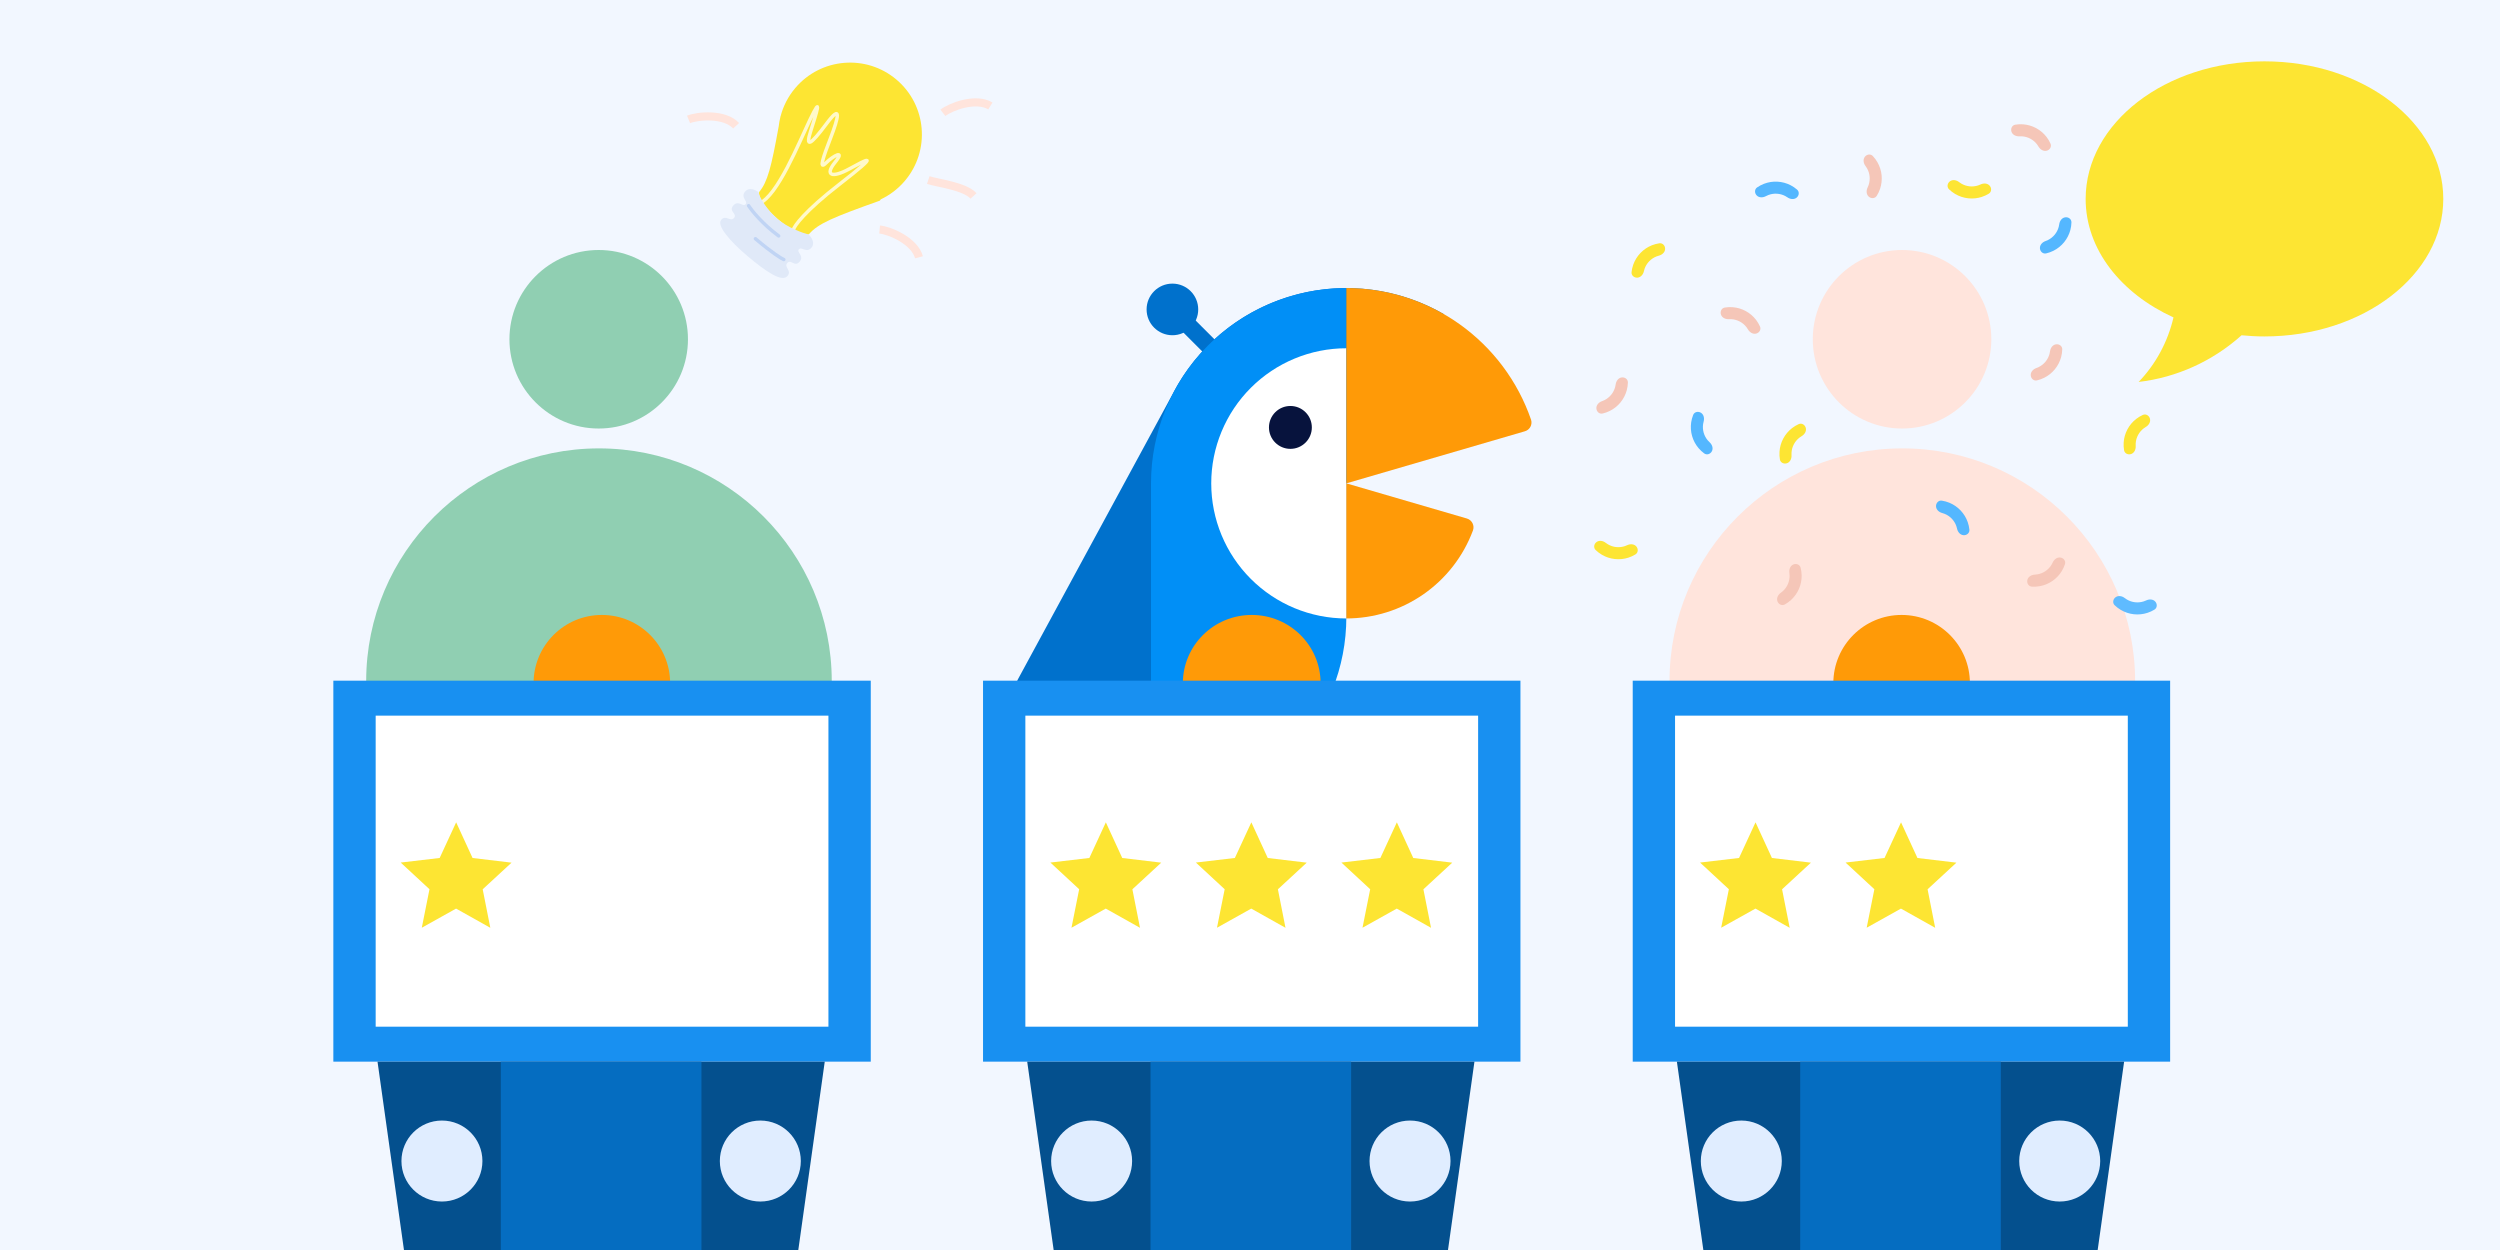 <svg width="2160" height="1080" viewBox="0 0 2160 1080" fill="none" xmlns="http://www.w3.org/2000/svg">
<rect x="0" y="0" width="2160" height="1080" fill="#333333" stroke="none"/>
<g clip-path="url(#clip0_105_442)">
<rect width="2160" height="1080" fill="#F2F7FF"/>
<path d="M1017.07 333.258L879.455 586.961C878.92 587.881 878.576 588.9 878.446 589.957C878.315 591.014 878.399 592.087 878.694 593.11C878.989 594.133 879.488 595.086 880.161 595.911C880.834 596.736 878.446 638.601 882.611 597.911C921.151 617.725 965.413 607.335 1006.99 595.103C1048.56 582.87 1083.84 555.114 1105.5 517.585L1247.59 271.486C1208.83 249.109 1162.76 243.046 1119.53 254.63C1076.3 266.215 1039.44 294.498 1017.07 333.258Z" fill="#0071CC"/>
<path d="M1027.65 271.528L1017.14 282.04L1065.44 330.346L1075.95 319.834L1027.65 271.528Z" fill="#0071CC"/>
<path d="M1012.96 289.644C1025.27 289.644 1035.26 279.66 1035.26 267.344C1035.26 255.029 1025.27 245.045 1012.96 245.045C1000.64 245.045 990.657 255.029 990.657 267.344C990.657 279.66 1000.64 289.644 1012.96 289.644Z" fill="#0071CC"/>
<path d="M994.477 417.62L994.477 693.863C994.474 694.929 994.686 695.984 995.101 696.965C995.517 697.946 996.126 698.832 996.894 699.571C997.661 700.31 998.57 700.886 999.566 701.264C1000.56 701.642 1001.62 701.815 1002.69 701.771C1045.98 699.661 1086.79 680.98 1116.68 649.598C1146.57 618.217 1163.24 576.539 1163.24 533.201V248.853C1141.08 248.853 1119.14 253.218 1098.66 261.699C1078.18 270.181 1059.58 282.612 1043.91 298.283C1028.24 313.955 1015.8 332.56 1007.32 353.035C998.842 373.511 994.477 395.457 994.477 417.62Z" fill="#018FF6"/>
<path d="M1046.51 417.626C1046.51 448.583 1058.81 478.272 1080.7 500.161C1102.59 522.051 1132.28 534.349 1163.24 534.349V300.902C1147.91 300.902 1132.73 303.921 1118.57 309.787C1104.41 315.653 1091.54 324.251 1080.7 335.089C1069.86 345.928 1061.26 358.796 1055.4 372.957C1049.53 387.119 1046.51 402.297 1046.51 417.626Z" fill="white"/>
<path d="M1267.41 448.002L1163.24 417.615V534.338C1187.03 534.336 1210.25 527.064 1229.8 513.497C1249.34 499.929 1264.27 480.713 1272.59 458.422C1272.98 457.4 1273.15 456.31 1273.1 455.219C1273.04 454.128 1272.76 453.06 1272.27 452.082C1271.79 451.103 1271.1 450.236 1270.27 449.534C1269.43 448.833 1268.46 448.311 1267.41 448.002Z" fill="#FF9A07"/>
<path d="M1322.79 362.504C1311.32 329.323 1289.78 300.544 1261.19 280.173C1232.59 259.803 1198.36 248.855 1163.25 248.853V417.618L1317.5 372.621C1318.53 372.325 1319.48 371.824 1320.31 371.149C1321.13 370.475 1321.82 369.639 1322.31 368.694C1322.8 367.748 1323.1 366.712 1323.19 365.649C1323.27 364.585 1323.14 363.515 1322.79 362.504Z" fill="#FF9A07"/>
<path d="M1114.9 387.816C1125.13 387.816 1133.43 379.522 1133.43 369.29C1133.43 359.059 1125.13 350.765 1114.9 350.765C1104.67 350.765 1096.38 359.059 1096.38 369.29C1096.38 379.522 1104.67 387.816 1114.9 387.816Z" fill="#07133D"/>
<circle cx="517.276" cy="293.123" r="77.123" fill="#90CFB2"/>
<path fill-rule="evenodd" clip-rule="evenodd" d="M318.402 617.167C317.069 607.815 316.38 598.256 316.38 588.536C316.38 477.456 406.428 387.407 517.509 387.407C628.59 387.407 718.638 477.456 718.638 588.536C718.638 598.256 717.949 607.814 716.616 617.165C673.327 680.831 600.301 722.648 517.509 722.648C434.717 722.648 361.692 680.831 318.402 617.167Z" fill="#90CFB2"/>
<circle cx="1643.37" cy="293.123" r="77.123" fill="#FFE4DC"/>
<path fill-rule="evenodd" clip-rule="evenodd" d="M1444.49 617.167C1443.16 607.815 1442.47 598.256 1442.47 588.536C1442.47 477.456 1532.52 387.407 1643.6 387.407C1754.68 387.407 1844.73 477.456 1844.73 588.536C1844.73 598.256 1844.04 607.814 1842.71 617.165C1799.42 680.831 1726.39 722.648 1643.6 722.648C1560.81 722.648 1487.78 680.831 1444.49 617.167Z" fill="#FFE4DC"/>
<circle cx="520" cy="590.308" r="59" fill="#FF9A07"/>
<ellipse cx="1081.5" cy="590.308" rx="59.5" ry="59" fill="#FF9A07"/>
<circle cx="1643" cy="590.308" r="59" fill="#FF9A07"/>
<rect x="288.008" y="588.1" width="464.33" height="329.166" fill="#1890F1"/>
<rect x="324.582" y="618.314" width="391.182" height="268.739" fill="white"/>
<path d="M394.115 710.496L408.292 741.31L441.971 745.335L417.047 768.341L423.626 801.616L394.044 785.021L364.431 801.56L371.073 768.298L346.192 745.245L379.879 741.283L394.115 710.496Z" fill="#FDE533"/>
<path d="M326.172 917.266H712.584L633.075 1483.37H405.68L326.172 917.266Z" fill="#04508E"/>
<rect x="432.713" y="917.266" width="173.329" height="566.101" fill="#056DC1"/>
<circle cx="656.927" cy="1003.14" r="34.984" fill="#E0EDFF"/>
<circle r="34.984" transform="matrix(-1 0 0 1 381.828 1003.14)" fill="#E0EDFF"/>
<rect x="849.34" y="588.1" width="464.33" height="329.166" fill="#1890F1"/>
<rect x="885.914" y="618.314" width="391.182" height="268.739" fill="white"/>
<path d="M955.447 710.496L969.624 741.31L1003.3 745.335L978.379 768.341L984.958 801.616L955.376 785.021L925.763 801.56L932.405 768.298L907.524 745.245L941.211 741.283L955.447 710.496Z" fill="#FDE533"/>
<path d="M1081.16 710.496L1095.34 741.31L1129.02 745.335L1104.1 768.341L1110.67 801.616L1081.09 785.021L1051.48 801.56L1058.12 768.298L1033.24 745.245L1066.93 741.283L1081.16 710.496Z" fill="#FDE533"/>
<path d="M1206.88 710.496L1221.06 741.31L1254.74 745.335L1229.82 768.341L1236.4 801.616L1206.81 785.021L1177.2 801.56L1183.84 768.298L1158.96 745.245L1192.65 741.283L1206.88 710.496Z" fill="#FDE533"/>
<path d="M887.504 917.266H1273.92L1194.41 1483.37H967.012L887.504 917.266Z" fill="#04508E"/>
<rect x="994.046" y="917.266" width="173.329" height="566.101" fill="#056DC1"/>
<circle cx="1218.26" cy="1003.14" r="34.984" fill="#E0EDFF"/>
<circle r="34.984" transform="matrix(-1 0 0 1 943.16 1003.14)" fill="#E0EDFF"/>
<rect x="1410.67" y="588.1" width="464.33" height="329.166" fill="#1890F1"/>
<rect x="1447.24" y="618.314" width="391.182" height="268.739" fill="white"/>
<path d="M1516.78 710.496L1530.95 741.31L1564.63 745.335L1539.71 768.341L1546.29 801.616L1516.71 785.021L1487.09 801.56L1493.73 768.298L1468.85 745.245L1502.54 741.283L1516.78 710.496Z" fill="#FDE533"/>
<path d="M1642.49 710.496L1656.67 741.31L1690.35 745.335L1665.43 768.341L1672 801.616L1642.42 785.021L1612.81 801.56L1619.45 768.298L1594.57 745.245L1628.26 741.283L1642.49 710.496Z" fill="#FDE533"/>
<path d="M1448.83 917.266H1835.24L1755.74 1483.37H1528.34L1448.83 917.266Z" fill="#04508E"/>
<rect x="1555.37" y="917.266" width="173.329" height="566.101" fill="#056DC1"/>
<circle cx="1779.59" cy="1003.14" r="34.984" fill="#E0EDFF"/>
<circle r="34.984" transform="matrix(-1 0 0 1 1504.49 1003.14)" fill="#E0EDFF"/>
<path fill-rule="evenodd" clip-rule="evenodd" d="M760.61 172.427C768.543 168.749 775.82 163.327 781.838 156.212C803.967 130.049 800.697 90.901 774.535 68.772C748.372 46.643 709.224 49.913 687.095 76.076C680.899 83.401 676.694 91.746 674.425 100.449L674.368 100.402C674.314 100.707 674.26 101.011 674.206 101.313C673.582 103.86 673.122 106.436 672.825 109.025C666.407 144.544 663.161 157.323 655.833 165.986C655.316 168.781 657.781 177.33 671.777 189.168C672.049 189.398 672.32 189.624 672.59 189.845C672.853 190.074 673.12 190.304 673.392 190.534C687.388 202.372 696.228 203.385 698.898 202.412C706.79 193.081 720.176 187.627 760.499 173.253L760.208 173.004C760.461 172.909 760.71 172.813 760.954 172.714L760.61 172.427Z" fill="#FDE533"/>
<path d="M725.303 159.183C695.233 182.506 686.13 195.306 685.337 198.791C667.331 197.483 661.2 192.073 655.896 175.736C671.648 169.668 690.461 122.971 699.665 103.792C711.17 79.818 705.212 98.326 700.453 113.231C695.695 128.137 700.228 125.507 713.949 107.101C727.67 88.695 724.278 101.986 717.698 119.045C711.119 136.104 707.291 147.179 713.521 140.906C719.751 134.632 730.763 128.71 721.47 140.242C712.177 151.774 719.113 153.946 733.705 145.974C748.298 138.001 762.891 130.028 725.303 159.183Z" stroke="#FFF9CA" stroke-width="3" stroke-linecap="round"/>
<path d="M643.785 165.493C647.245 161.401 652.928 164.145 655.336 166.029C655.627 169.506 662.088 180.973 672.315 189.624C680.498 196.545 693.295 201.213 698.67 202.682C700.927 204.744 704.576 209.893 701.115 213.984C696.79 219.098 692.503 212.702 690.227 215.394C687.95 218.085 695.196 220.982 690.871 226.096C686.545 231.21 683.397 223.468 680.21 227.237C677.022 231.005 684.496 233.632 680.398 238.477C675.617 244.129 661.829 234.775 645.679 221.116C630.876 208.594 618.97 194.831 623.068 189.986C627.166 185.141 630.997 192.075 634.184 188.307C637.371 184.539 629.215 182.719 633.54 177.605C637.866 172.491 641.924 179.156 644.201 176.464C646.478 173.772 639.459 170.606 643.785 165.493Z" fill="#E0E9F8"/>
<path d="M646.809 177.747C649.681 182.176 658.889 193.597 672.753 203.846M677.207 224.235C675.137 223.408 667.336 218.656 652.694 206.271" stroke="#C0D4F4" stroke-width="3" stroke-linecap="round"/>
<path d="M760 198.308C768.635 199.093 790.196 208.103 794 222.308" stroke="#FFE4DC" stroke-width="7"/>
<path d="M594.911 103.179C602.925 99.901 626.146 97.916 635.992 108.657" stroke="#FFE4DC" stroke-width="7"/>
<path d="M802.024 155.567C810.21 158.296 833.382 160.788 841.13 169.292" stroke="#FFE4DC" stroke-width="7"/>
<path d="M814.647 97.485C821.465 92.147 843.266 83.909 855.667 91.561" stroke="#FFE4DC" stroke-width="7"/>
<path d="M1956.48 53C1871.17 53 1802 106.213 1802 171.905C1802 215.435 1832.48 253.54 1877.89 274.241C1872.99 295.345 1862.57 314.639 1847.78 330C1880.66 326.16 1911.66 312.107 1936.71 289.683C1943.19 290.309 1949.8 290.685 1956.48 290.685C2041.83 290.685 2111 237.472 2111 171.822C2111 106.171 2041.83 53 1956.48 53Z" fill="#FDE533"/>
<path d="M1857.59 361.868C1856.92 359.072 1854.07 357.309 1851.45 358.484C1849.41 359.397 1847.48 360.551 1845.71 361.926C1842.56 364.368 1839.96 367.45 1838.09 370.969C1836.22 374.489 1835.11 378.365 1834.85 382.343C1834.7 384.583 1834.82 386.827 1835.2 389.026C1835.69 391.86 1838.74 393.232 1841.44 392.228C1844.13 391.225 1845.42 388.207 1845.24 385.337C1845.19 384.571 1845.19 383.801 1845.24 383.032C1845.4 380.524 1846.1 378.08 1847.28 375.861C1848.46 373.642 1850.1 371.698 1852.09 370.159C1852.7 369.687 1853.33 369.256 1854 368.869C1856.48 367.416 1858.26 364.663 1857.59 361.868Z" fill="#FDE533"/>
<path d="M1560.23 369.819C1559.56 367.023 1556.71 365.26 1554.09 366.436C1552.05 367.348 1550.12 368.502 1548.35 369.877C1545.2 372.319 1542.6 375.401 1540.73 378.92C1538.85 382.44 1537.75 386.317 1537.49 390.295C1537.34 392.534 1537.46 394.778 1537.84 396.977C1538.33 399.811 1541.38 401.183 1544.08 400.18C1546.77 399.176 1548.06 396.158 1547.87 393.288C1547.83 392.522 1547.83 391.753 1547.88 390.984C1548.04 388.475 1548.74 386.031 1549.92 383.812C1551.1 381.593 1552.74 379.649 1554.73 378.11C1555.34 377.638 1555.97 377.207 1556.64 376.82C1559.12 375.367 1560.9 372.615 1560.23 369.819Z" fill="#FDE533"/>
<path d="M1379.26 352.772C1379.38 355.645 1381.82 357.927 1384.63 357.283C1386.8 356.783 1388.92 356.025 1390.93 355.021C1394.49 353.238 1397.64 350.718 1400.16 347.629C1402.68 344.54 1404.51 340.952 1405.54 337.101C1406.13 334.932 1406.44 332.709 1406.5 330.477C1406.56 327.602 1403.84 325.663 1401 326.125C1398.16 326.586 1396.31 329.297 1395.94 332.148C1395.83 332.908 1395.68 333.663 1395.48 334.408C1394.83 336.836 1393.68 339.098 1392.09 341.046C1390.5 342.994 1388.52 344.582 1386.27 345.707C1385.58 346.052 1384.87 346.35 1384.14 346.602C1381.43 347.545 1379.14 349.898 1379.26 352.772Z" fill="#F5C6B8"/>
<path d="M1614.5 169.817C1616.6 171.773 1619.95 171.669 1621.48 169.237C1622.68 167.35 1623.64 165.322 1624.36 163.195C1625.63 159.418 1626.09 155.413 1625.71 151.445C1625.32 147.478 1624.09 143.637 1622.11 140.178C1621 138.23 1619.66 136.427 1618.12 134.806C1616.14 132.718 1612.84 133.262 1611.15 135.589C1609.46 137.917 1610.06 141.142 1611.8 143.432C1612.27 144.042 1612.69 144.684 1613.07 145.353C1614.32 147.534 1615.1 149.956 1615.34 152.457C1615.58 154.959 1615.3 157.484 1614.49 159.866C1614.25 160.596 1613.95 161.308 1613.62 161.997C1612.35 164.58 1612.39 167.86 1614.5 169.817Z" fill="#F5C6B8"/>
<path d="M1517.24 288.25C1520.04 287.59 1521.81 284.756 1520.65 282.126C1519.75 280.084 1518.6 278.15 1517.24 276.369C1514.81 273.206 1511.74 270.593 1508.23 268.703C1504.72 266.813 1500.85 265.689 1496.87 265.406C1494.63 265.246 1492.39 265.355 1490.19 265.725C1487.35 266.203 1485.97 269.247 1486.96 271.947C1487.95 274.647 1490.96 275.947 1493.83 275.779C1494.6 275.734 1495.36 275.739 1496.13 275.793C1498.64 275.972 1501.08 276.681 1503.29 277.872C1505.51 279.064 1507.44 280.712 1508.97 282.706C1509.44 283.318 1509.87 283.958 1510.25 284.622C1511.69 287.111 1514.44 288.909 1517.24 288.25Z" fill="#F5C6B8"/>
<path d="M1768.24 130.25C1771.04 129.59 1772.81 126.756 1771.65 124.126C1770.75 122.084 1769.6 120.15 1768.24 118.369C1765.81 115.206 1762.74 112.593 1759.23 110.703C1755.72 108.813 1751.85 107.689 1747.87 107.406C1745.63 107.246 1743.39 107.355 1741.19 107.725C1738.35 108.203 1736.97 111.247 1737.96 113.947C1738.95 116.647 1741.96 117.947 1744.83 117.779C1745.6 117.734 1746.36 117.739 1747.13 117.793C1749.64 117.972 1752.08 118.681 1754.29 119.872C1756.51 121.064 1758.44 122.712 1759.97 124.706C1760.44 125.318 1760.87 125.958 1761.25 126.622C1762.69 129.111 1765.44 130.909 1768.24 130.25Z" fill="#F5C6B8"/>
<path d="M1762.49 214.427C1762.61 217.3 1765.06 219.582 1767.86 218.938C1770.04 218.438 1772.15 217.68 1774.16 216.676C1777.72 214.893 1780.87 212.373 1783.39 209.284C1785.91 206.195 1787.75 202.607 1788.78 198.756C1789.36 196.587 1789.68 194.363 1789.73 192.131C1789.8 189.256 1787.07 187.318 1784.23 187.779C1781.39 188.241 1779.55 190.952 1779.17 193.803C1779.07 194.563 1778.92 195.318 1778.72 196.062C1778.07 198.491 1776.91 200.753 1775.32 202.701C1773.73 204.649 1771.75 206.237 1769.5 207.362C1768.81 207.706 1768.1 208.005 1767.38 208.257C1764.66 209.199 1762.38 211.553 1762.49 214.427Z" fill="#54B7FF"/>
<path d="M1754.54 324.149C1754.66 327.022 1757.11 329.304 1759.91 328.66C1762.09 328.16 1764.2 327.402 1766.21 326.398C1769.77 324.615 1772.92 322.095 1775.44 319.006C1777.96 315.917 1779.8 312.329 1780.83 308.478C1781.41 306.309 1781.73 304.085 1781.78 301.854C1781.85 298.979 1779.12 297.04 1776.28 297.501C1773.44 297.963 1771.6 300.674 1771.22 303.525C1771.12 304.285 1770.97 305.04 1770.77 305.785C1770.12 308.213 1768.96 310.475 1767.37 312.423C1765.78 314.371 1763.8 315.959 1761.55 317.084C1760.86 317.429 1760.15 317.727 1759.43 317.979C1756.71 318.922 1754.42 321.275 1754.54 324.149Z" fill="#F5C6B8"/>
<path d="M1379.51 468.258C1377.16 469.918 1376.57 473.212 1378.64 475.215C1380.24 476.77 1382.02 478.133 1383.96 479.273C1387.39 481.297 1391.22 482.569 1395.18 483.006C1399.14 483.443 1403.15 483.035 1406.95 481.807C1409.08 481.116 1411.12 480.175 1413.02 479.006C1415.47 477.501 1415.62 474.159 1413.69 472.027C1411.76 469.894 1408.48 469.817 1405.88 471.049C1405.19 471.377 1404.47 471.662 1403.74 471.899C1401.35 472.673 1398.82 472.93 1396.32 472.655C1393.82 472.379 1391.41 471.577 1389.25 470.301C1388.58 469.909 1387.95 469.476 1387.34 469.005C1385.07 467.236 1381.86 466.597 1379.51 468.258Z" fill="#FDE533"/>
<path d="M1827.93 515.963C1825.59 517.623 1825 520.917 1827.06 522.92C1828.67 524.475 1830.45 525.838 1832.39 526.978C1835.82 529.002 1839.65 530.274 1843.61 530.711C1847.57 531.148 1851.58 530.74 1855.37 529.512C1857.51 528.821 1859.55 527.88 1861.45 526.711C1863.9 525.206 1864.05 521.864 1862.12 519.732C1860.19 517.599 1856.91 517.522 1854.31 518.754C1853.62 519.083 1852.9 519.367 1852.17 519.604C1849.78 520.378 1847.25 520.635 1844.75 520.36C1842.25 520.084 1839.84 519.282 1837.67 518.006C1837.01 517.614 1836.37 517.181 1835.77 516.71C1833.5 514.941 1830.28 514.302 1827.93 515.963Z" fill="#5FBBFF"/>
<path d="M1684.82 156.584C1682.47 158.244 1681.89 161.538 1683.95 163.541C1685.55 165.096 1687.34 166.459 1689.27 167.599C1692.71 169.623 1696.53 170.896 1700.49 171.332C1704.46 171.769 1708.47 171.361 1712.26 170.134C1714.39 169.443 1716.43 168.501 1718.34 167.332C1720.79 165.827 1720.93 162.485 1719 160.353C1717.07 158.221 1713.79 158.143 1711.19 159.375C1710.5 159.704 1709.79 159.988 1709.05 160.225C1706.66 160.999 1704.13 161.256 1701.63 160.981C1699.14 160.705 1696.72 159.903 1694.56 158.627C1693.89 158.236 1693.26 157.802 1692.65 157.331C1690.39 155.562 1687.17 154.923 1684.82 156.584Z" fill="#FDE533"/>
<path d="M1438.66 215.143C1438.78 212.269 1436.53 209.792 1433.69 210.201C1431.48 210.518 1429.31 211.098 1427.22 211.931C1423.52 213.412 1420.17 215.661 1417.41 218.53C1414.64 221.399 1412.51 224.822 1411.16 228.574C1410.4 230.687 1409.9 232.877 1409.66 235.096C1409.36 237.956 1411.91 240.114 1414.78 239.89C1417.65 239.667 1419.71 237.118 1420.33 234.309C1420.49 233.559 1420.7 232.82 1420.96 232.094C1421.81 229.729 1423.15 227.57 1424.9 225.761C1426.65 223.952 1428.75 222.534 1431.09 221.601C1431.8 221.314 1432.54 221.076 1433.28 220.885C1436.06 220.172 1438.54 218.016 1438.66 215.143Z" fill="#FDE533"/>
<path d="M1535.66 519.393C1536.56 522.124 1539.54 523.646 1542.06 522.257C1544.01 521.179 1545.84 519.869 1547.49 518.352C1550.43 515.658 1552.76 512.372 1554.34 508.709C1555.91 505.047 1556.69 501.092 1556.63 497.106C1556.59 494.861 1556.28 492.636 1555.72 490.475C1555 487.692 1551.84 486.577 1549.24 487.8C1546.64 489.023 1545.61 492.138 1546.03 494.983C1546.14 495.742 1546.2 496.509 1546.21 497.279C1546.25 499.793 1545.76 502.286 1544.77 504.595C1543.78 506.905 1542.31 508.977 1540.45 510.676C1539.88 511.196 1539.28 511.678 1538.66 512.119C1536.3 513.772 1534.75 516.663 1535.66 519.393Z" fill="#F5C6B8"/>
<path d="M1751.66 500.995C1750.95 503.782 1752.64 506.668 1755.51 506.854C1757.74 506.998 1759.98 506.877 1762.19 506.489C1766.12 505.801 1769.85 504.288 1773.15 502.05C1776.45 499.811 1779.24 496.898 1781.33 493.504C1782.5 491.592 1783.45 489.552 1784.13 487.429C1785.02 484.693 1782.97 482.056 1780.11 481.685C1777.26 481.315 1774.72 483.384 1773.54 486.007C1773.22 486.707 1772.86 487.387 1772.46 488.043C1771.14 490.184 1769.38 492.021 1767.3 493.432C1765.22 494.843 1762.87 495.798 1760.39 496.231C1759.63 496.364 1758.87 496.448 1758.1 496.481C1755.23 496.607 1752.37 498.208 1751.66 500.995Z" fill="#F5C6B8"/>
<path d="M1469.67 356.661C1467.24 355.119 1463.97 355.827 1462.9 358.496C1462.07 360.568 1461.49 362.737 1461.17 364.959C1460.6 368.905 1460.87 372.927 1461.97 376.759C1463.07 380.591 1464.97 384.146 1467.55 387.189C1469 388.903 1470.64 390.433 1472.44 391.75C1474.77 393.446 1477.91 392.312 1479.15 389.718C1480.39 387.123 1479.22 384.06 1477.1 382.123C1476.53 381.606 1475.99 381.052 1475.5 380.464C1473.87 378.544 1472.68 376.303 1471.98 373.887C1471.29 371.47 1471.12 368.935 1471.48 366.447C1471.59 365.684 1471.74 364.931 1471.95 364.192C1472.73 361.423 1472.1 358.204 1469.67 356.661Z" fill="#54B7FF"/>
<path d="M1552.21 170.831C1554.46 169.044 1554.86 165.724 1552.69 163.836C1551.01 162.371 1549.15 161.107 1547.16 160.075C1543.62 158.242 1539.73 157.18 1535.75 156.961C1531.77 156.741 1527.79 157.368 1524.07 158.801C1521.97 159.608 1519.99 160.659 1518.15 161.93C1515.79 163.567 1515.82 166.912 1517.87 168.936C1519.91 170.959 1523.19 170.857 1525.72 169.485C1526.39 169.119 1527.09 168.796 1527.81 168.519C1530.16 167.616 1532.67 167.221 1535.18 167.359C1537.69 167.498 1540.14 168.167 1542.37 169.323C1543.05 169.677 1543.71 170.075 1544.34 170.513C1546.7 172.155 1549.95 172.617 1552.21 170.831Z" fill="#54B7FF"/>
<path d="M1696.41 462.401C1699.27 462.647 1701.84 460.509 1701.56 457.648C1701.34 455.426 1700.86 453.232 1700.11 451.113C1698.8 447.351 1696.7 443.911 1693.95 441.02C1691.2 438.129 1687.88 435.853 1684.19 434.343C1682.11 433.493 1679.94 432.896 1677.74 432.561C1674.89 432.13 1672.63 434.589 1672.72 437.463C1672.82 440.337 1675.28 442.512 1678.06 443.248C1678.8 443.445 1679.53 443.689 1680.24 443.981C1682.57 444.933 1684.67 446.368 1686.4 448.191C1688.13 450.014 1689.45 452.183 1690.28 454.555C1690.54 455.283 1690.75 456.024 1690.9 456.775C1691.49 459.589 1693.54 462.154 1696.41 462.401Z" fill="#54B7FF"/>
</g>
<defs>
<clipPath id="clip0_105_442">
<rect width="2160" height="1080" fill="white"/>
</clipPath>
</defs>
</svg>
